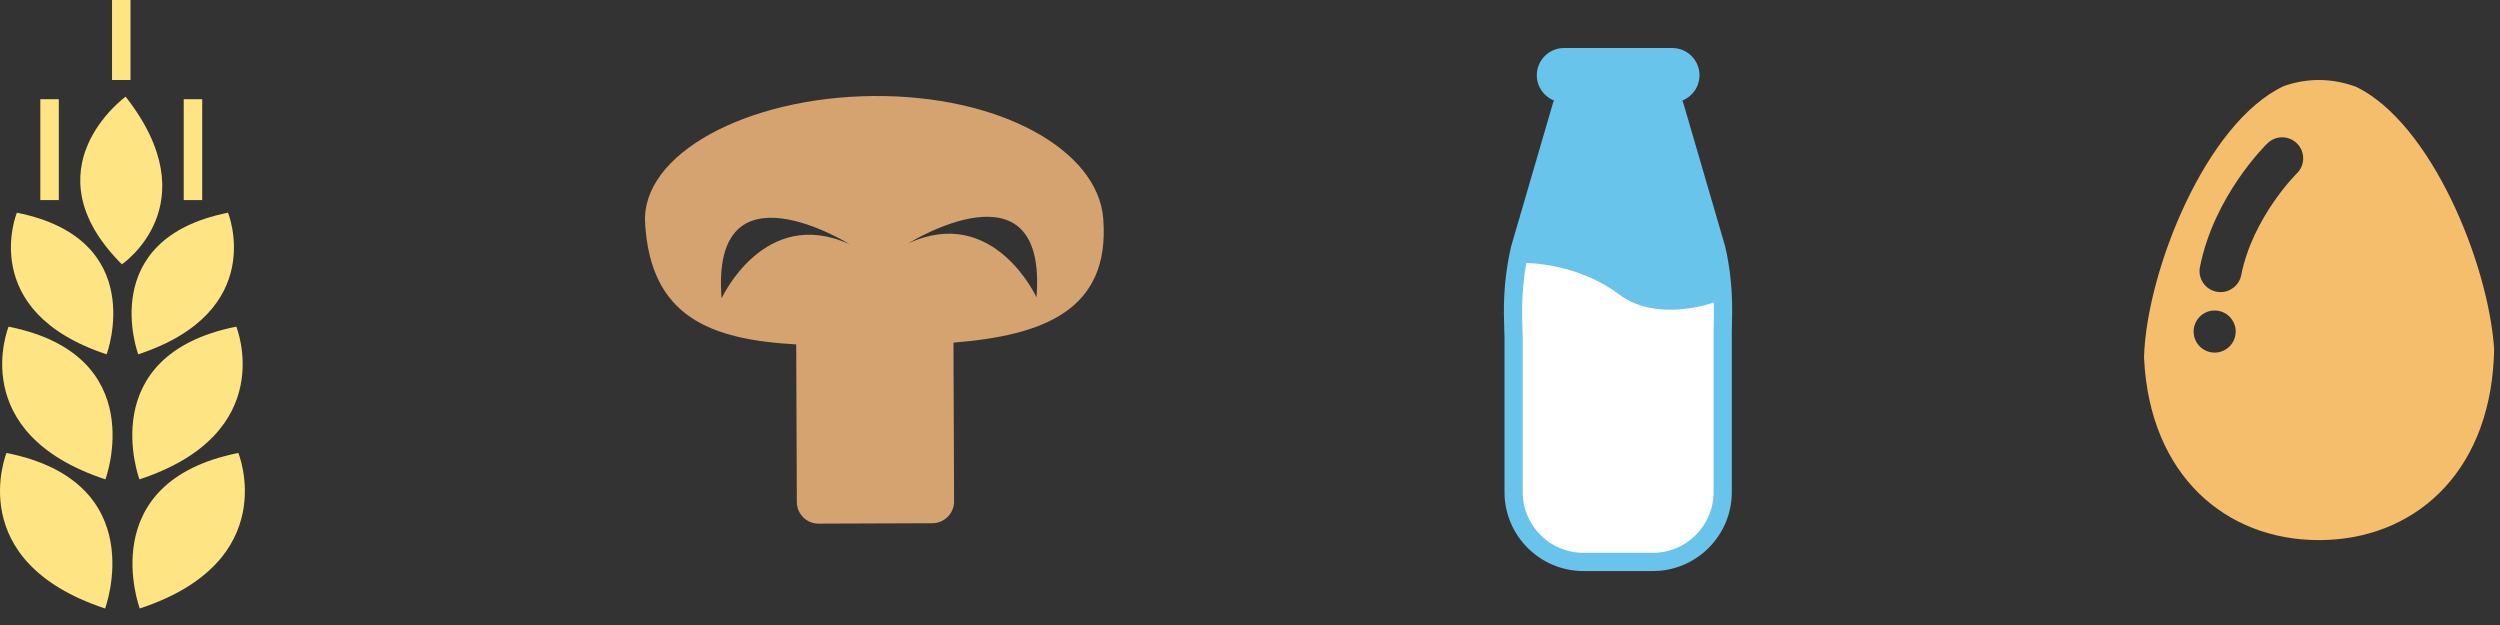 <?xml version="1.0" encoding="UTF-8"?>
<svg width="100px" height="25px" viewBox="0 0 100 25" version="1.1" xmlns="http://www.w3.org/2000/svg" xmlns:xlink="http://www.w3.org/1999/xlink">
    <rect x="0" y="0" width="100" height="25" fill="#333333" stroke="none"/>
    <title>Group 7</title>
    <g id="Restaurant" stroke="none" stroke-width="1" fill="none" fill-rule="evenodd">
        <g id="Restaurant-ar-menu-Copy-2" transform="translate(-241, -823)">
            <g id="Group-8" transform="translate(211, 567)">
                <g id="Group-10" transform="translate(30, 160)">
                    <g id="Group-7" transform="translate(0, 96)">
                        <path d="M41.459,11.893 C41.459,11.893 39.753,8.163 36.329,9.735 C36.329,9.735 41.909,6.25 41.459,11.893 Z M33.995,9.775 C30.571,8.204 28.864,11.934 28.864,11.934 C28.414,6.289 33.995,9.775 33.995,9.775 Z M34.92,3.841 C29.859,3.889 25.646,6.164 25.804,8.917 C26.018,12.679 28.413,13.583 31.849,13.777 L31.873,20.077 C31.874,20.559 32.266,20.949 32.748,20.946 L37.294,20.929 C37.777,20.927 38.165,20.535 38.163,20.053 L38.139,13.705 C41.749,13.416 44.416,12.405 44.13,8.743 C43.917,5.994 39.98,3.793 34.92,3.841 L34.92,3.841 Z" id="Fill-102" fill="#D5A36F"></path>
                        <path d="M5.591,24.339 C11.311,22.45 9.534,18.118 9.534,18.118 C3.702,19.284 5.591,24.339 5.591,24.339 Z M0.261,18.118 C0.261,18.118 -1.516,22.45 4.204,24.339 C4.204,24.339 6.093,19.284 0.261,18.118 Z M0.344,13.066 C0.344,13.066 -1.402,17.32 4.217,19.175 C4.217,19.175 6.071,14.211 0.344,13.066 Z M0.675,8.508 C0.675,8.508 -0.944,12.453 4.266,14.173 C4.266,14.173 5.986,9.57 0.675,8.508 Z M1.613,8.003 L2.352,8.003 L2.352,3.968 L1.613,3.968 L1.613,8.003 Z M4.481,3.199 L5.22,3.199 L5.22,-2.2737367e-15 L4.481,-2.2737367e-15 L4.481,3.199 Z M5.025,3.867 C5.025,3.867 1.043,6.746 4.875,10.573 C4.875,10.573 8.409,8.186 5.025,3.867 Z M7.349,8.003 L8.088,8.003 L8.088,3.968 L7.349,3.968 L7.349,8.003 Z M9.12,8.508 C3.809,9.57 5.529,14.173 5.529,14.173 C10.739,12.453 9.12,8.508 9.12,8.508 Z M9.451,13.066 C3.724,14.211 5.578,19.175 5.578,19.175 C11.197,17.32 9.451,13.066 9.451,13.066 L9.451,13.066 Z" id="Fill-139" fill="#FEE483"></path>
                        <path d="M91.873,6.937 C91.847,6.962 90.11,8.687 89.648,11.008 C89.568,11.408 89.217,11.684 88.824,11.684 C88.77,11.684 88.715,11.68 88.659,11.668 C88.203,11.578 87.907,11.135 87.998,10.679 C88.566,7.827 90.614,5.814 90.7,5.731 C91.033,5.406 91.566,5.415 91.89,5.748 C92.213,6.082 92.206,6.614 91.873,6.937 Z M88.586,14.104 C88.121,14.104 87.745,13.727 87.745,13.262 C87.745,12.797 88.121,12.42 88.586,12.42 C89.051,12.42 89.428,12.797 89.428,13.262 C89.428,13.727 89.051,14.104 88.586,14.104 Z M94.261,3.48 C93.777,3.299 93.274,3.2 92.758,3.2 C92.28,3.2 91.813,3.283 91.362,3.439 C88.235,4.894 85.865,10.846 85.761,14.28 C85.761,14.278 85.761,14.278 85.761,14.276 C85.761,14.289 85.76,14.282 85.76,14.314 L85.763,14.314 C85.763,14.314 85.763,14.323 85.763,14.329 C85.988,19.021 89.034,21.604 92.758,21.604 C96.482,21.604 99.528,19.021 99.753,14.329 C99.759,14.203 99.763,14.074 99.765,13.949 C99.53,10.507 97.25,4.95 94.261,3.48 L94.261,3.48 Z" id="Fill-70" fill="#F5BE6D"></path>
                        <g id="Group" transform="translate(60.156, 1.92)">
                            <path d="M8.853,7.949 L8.848,7.93 L8.843,7.91 L7.204,2.294 C7.187,2.228 7.164,2.164 7.138,2.102 C7.54,1.941 7.824,1.549 7.824,1.09 C7.824,0.488 7.336,0 6.734,0 L2.406,0 C1.805,0 1.316,0.488 1.316,1.09 C1.316,1.549 1.6,1.94 2.002,2.101 C1.976,2.164 1.953,2.228 1.936,2.294 L0.297,7.91 L0.292,7.93 L0.287,7.949 C-0.045,9.382 -0.01,10.477 0.015,11.276 C0.019,11.381 0.022,11.482 0.024,11.577 L0.024,17.764 C0.024,19.505 1.441,20.922 3.182,20.922 L5.957,20.922 C7.699,20.922 9.116,19.505 9.116,17.764 L9.116,11.349 L9.118,11.277 C9.14,10.4 9.168,9.308 8.853,7.949" id="Fill-92" fill="#69C4EB"></path>
                            <path d="M8.397,10.18 C8.386,10.183 6.137,11.011 4.597,9.85 C2.946,8.603 0.916,8.598 0.897,8.603 C0.663,9.888 0.738,10.861 0.752,11.565 L0.752,17.764 C0.752,19.105 1.84,20.193 3.182,20.193 L5.957,20.193 C7.299,20.193 8.387,19.105 8.387,17.764 L8.387,11.341 C8.395,10.989 8.407,10.604 8.397,10.18" id="Fill-93" fill="#FFFFFF"></path>
                        </g>
                    </g>
                </g>
            </g>
        </g>
    </g>
</svg>